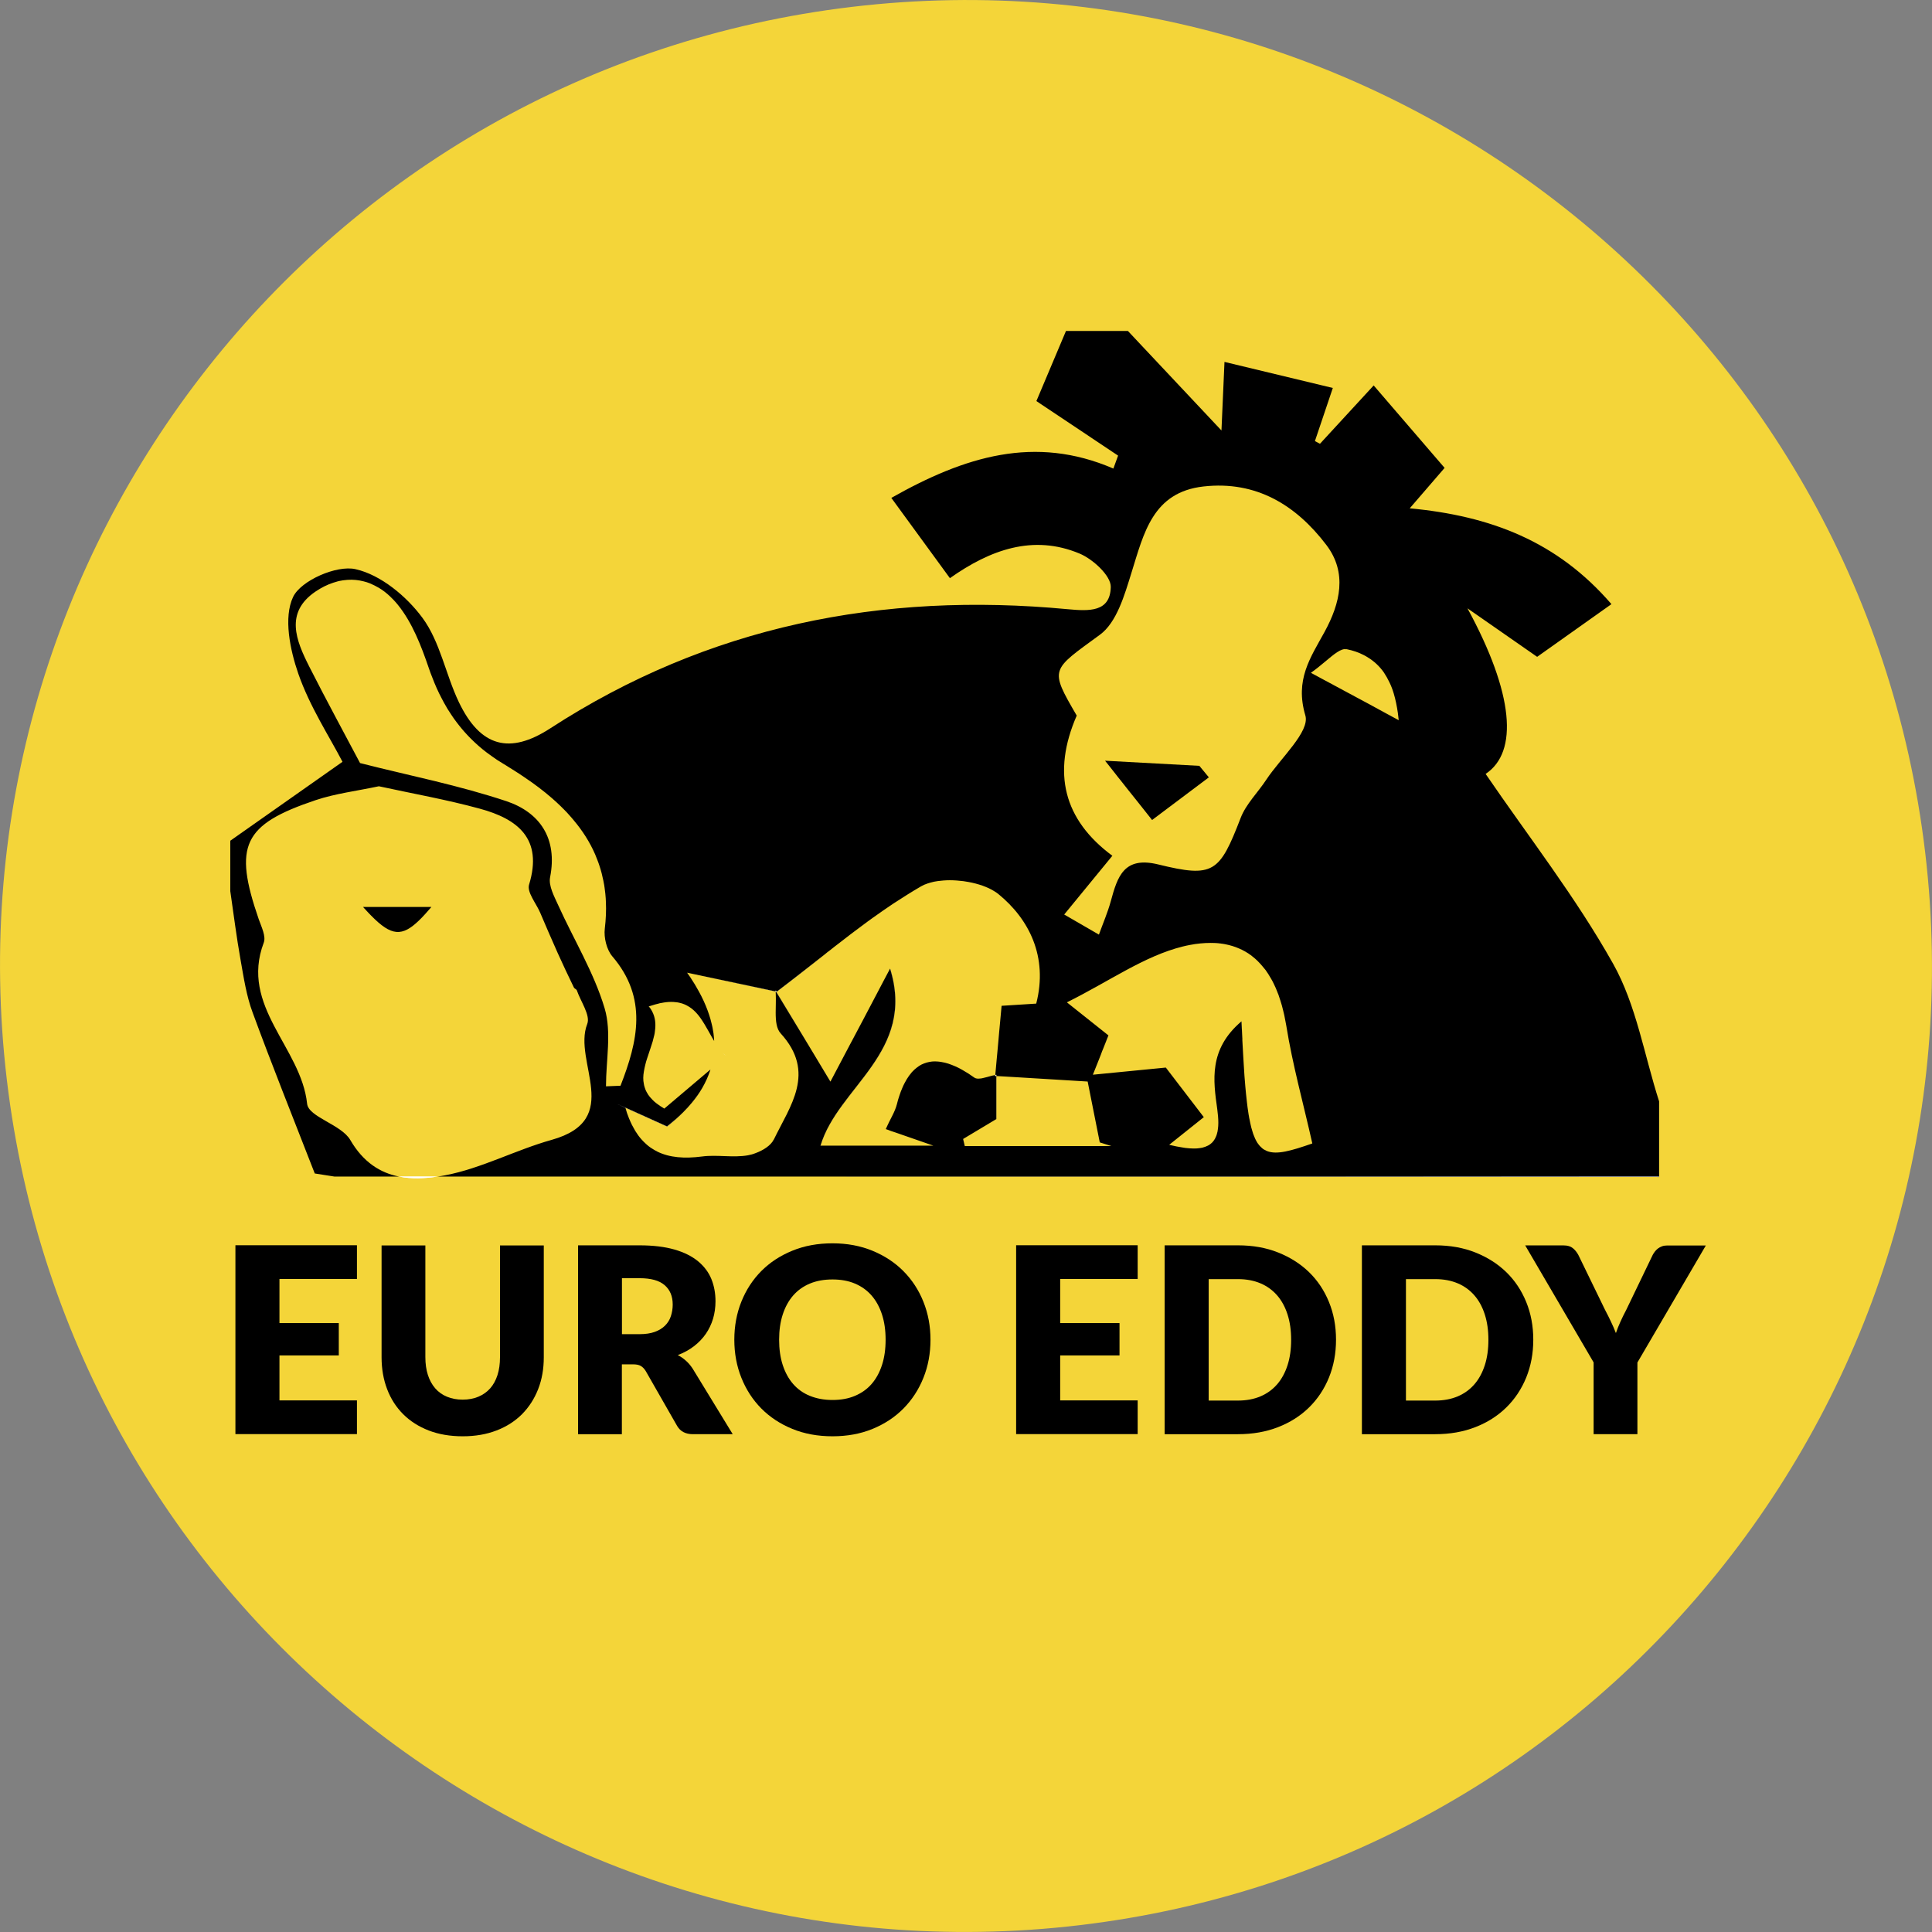 <?xml version="1.0" encoding="UTF-8"?><svg id="Ebene_2" xmlns="http://www.w3.org/2000/svg" viewBox="0 0 229.87 229.87"><rect x="0" y="0" width="229.87" height="229.87" fill="#808080" stroke="none"/><defs><style>.cls-1{fill:#f4d539;}.cls-2{fill:#fff;}</style></defs><g id="Desktop"><path class="cls-1" d="M128.44,229.06c63.03-7.46,108.08-64.6,100.62-127.63C221.6,38.4,164.46-6.65,101.43.81,38.4,8.27-6.65,65.41.81,128.44c7.46,63.03,64.6,108.08,127.63,100.62"/><g id="Ebene_2-2"><g id="Ebene_1-2"><path d="M191.92,114.65c-4.42-7.88-10.05-15.09-15.16-22.57,3.92-2.6,3.36-9.56-2.16-19.7,2.61,1.82,5.22,3.63,8.29,5.77,2.6-1.85,5.52-3.92,8.84-6.27-6.46-7.49-14.4-10.5-24-11.4,1.39-1.61,2.59-3,4.15-4.81-2.78-3.23-5.51-6.41-8.44-9.81-2.4,2.61-4.4,4.78-6.39,6.94-.2-.11-.4-.22-.6-.32.66-1.95,1.32-3.9,2.13-6.32-4.34-1.04-8.49-2.04-12.89-3.1-.13,2.91-.24,5.5-.36,8.16-3.84-4.08-7.51-7.99-11.13-11.84h-7.37c-1.33,3.16-2.43,5.75-3.52,8.34,3.19,2.13,6.45,4.31,9.72,6.49-.19.51-.37,1.03-.56,1.54-9.34-4.03-17.69-1.45-26.42,3.49,2.32,3.18,4.5,6.17,6.97,9.55,4.81-3.4,9.91-5.23,15.42-2.93,1.59.66,3.75,2.64,3.72,3.98-.07,2.99-2.53,2.89-5.16,2.64-22.05-2.08-42.74,1.98-61.53,14.18-4.82,3.13-8.31,2.24-10.88-3.13-1.57-3.29-2.22-7.16-4.32-10.01-1.9-2.58-4.98-5.13-7.97-5.8-2.24-.51-6.5,1.35-7.43,3.31-1.15,2.44-.37,6.26.62,9.12,1.36,3.92,3.71,7.5,5.26,10.49-5.14,3.62-9.25,6.5-13.35,9.39v6c.4,2.74.74,5.49,1.23,8.22.37,2.09.69,4.23,1.42,6.2,2.27,6.18,4.72,12.29,7.4,19.17.65.11,1.46.23,2.36.37h7.67c-2.23-.44-4.26-1.7-5.8-4.35-1.07-1.85-4.97-2.73-5.14-4.31-.7-6.71-8.03-11.58-5.16-19.17.29-.76-.28-1.89-.6-2.8-3.02-8.76-1.89-11.25,6.78-14.16,2.33-.78,4.83-1.08,7.52-1.65,3.94.86,8.03,1.58,12.02,2.67,4.48,1.22,7.52,3.55,5.85,9.03-.28.89.83,2.21,1.31,3.32.69,1.61,1.37,3.21,2.09,4.81.62,1.38,1.27,2.75,1.93,4.11.06.14.31.21.35.34.47,1.35,1.64,2.98,1.24,4-1.76,4.49,4.4,11.37-4.23,13.79-4.29,1.2-8.34,3.39-12.68,4.22-.31.06-.61.11-.92.15h46.6c32.92,0,65.84.03,98.76.05v-9c-1.77-5.5-2.71-11.46-5.48-16.39ZM160.02,77.24h.04s.11,0,.16,0c.75.15,1.42.38,2.02.69.2.1.39.21.57.33.19.11.36.23.53.37.17.13.34.27.49.42.31.3.59.62.83.97.24.36.46.75.66,1.17.2.41.37.86.51,1.33.21.71.37,1.48.49,2.32.04.27.07.56.1.85h0c-.43-.24-.84-.46-1.26-.68h0c-.83-.45-1.64-.89-2.46-1.34-.55-.3-.55-.3,0,0-.41-.22-.83-.44-1.25-.67-1.04-.56-2.12-1.14-3.29-1.77-.23-.12-.47-.25-.71-.38-.48-.26-.97-.52-1.48-.8.29-.2.56-.41.83-.62,1.18-.93,2.13-1.88,2.9-2.14.12-.04.23-.06.35-.06h-.01ZM147.82,123.68c-.03-.69-.06-1.41-.1-2.16h-.01c-3.93,3.34-3.35,7.06-2.88,10.45.04.29.07.57.09.83.05.57.05,1.07-.01,1.5-.02.23-.07.45-.13.64-.02.1-.06.19-.1.28s-.08.18-.12.26c-.09.16-.19.3-.31.43-.04.04-.08.08-.12.11-.04.04-.08.07-.12.1-.09.07-.18.13-.28.18s-.21.1-.32.14-.23.08-.35.11c-.2.04-.42.07-.65.09-.13,0-.26.01-.39.01-.15,0-.31-.01-.48-.02-.07-.01-.13-.01-.21-.02-.19-.01-.4-.04-.62-.08-.49-.07-1.02-.18-1.6-.32,1.66-1.33,2.81-2.25,4.12-3.29-1.56-2.04-3.09-4.03-4.52-5.9-2.55.25-5.19.51-8.68.85.05-.14.11-.27.16-.4.15-.38.29-.73.42-1.05h0c.13-.33.25-.63.36-.91.1-.29.21-.56.32-.82.21-.51.4-.99.6-1.5h-.01c-1.29-1.02-2.63-2.09-4.94-3.93,5.06-2.51,9.18-5.5,13.77-6.64.29-.07.58-.14.87-.19.42-.08.84-.14,1.24-.18.41-.04.81-.06,1.2-.06.63,0,1.22.06,1.78.16.57.11,1.12.28,1.62.5s.97.49,1.41.8h0c.16.13.32.26.48.39.08.07.15.14.23.21s.15.14.22.22c.14.14.27.29.4.44s.26.31.39.47c.01.02.02.04.04.05.1.15.21.31.31.46.11.18.22.36.33.55.1.17.2.35.29.54.05.1.1.21.15.32.03.05.06.11.08.17.03.05.05.1.07.16.09.21.18.43.26.65.01.01.01.02.02.04.09.25.18.52.26.79.12.36.22.74.31,1.12.05.18.09.36.13.54.05.22.09.44.13.67.04.19.08.38.11.58.75,4.69,2.04,9.29,3.1,14.03-2.53.88-4.22,1.37-5.4.9-.13-.06-.27-.13-.39-.2-.11-.08-.22-.16-.31-.26-.11-.09-.2-.2-.29-.32-.11-.13-.2-.27-.28-.43-.09-.16-.17-.33-.24-.52-.04-.1-.08-.19-.12-.3-.04-.1-.07-.21-.1-.32-.05-.15-.1-.31-.14-.48-.04-.17-.08-.35-.12-.53-.03-.15-.06-.29-.09-.45-.03-.09-.04-.17-.05-.26-.04-.17-.06-.35-.09-.54-.06-.37-.11-.77-.16-1.2-.04-.31-.08-.65-.11-1-.03-.28-.05-.56-.08-.86-.07-.8-.14-1.68-.19-2.64-.02-.32-.04-.65-.06-.99-.03-.62-.07-1.28-.11-1.97h0ZM130.87,75.52c2-1.46,2.93-4.73,3.75-7.37,1.47-4.69,2.51-9.59,8.58-10.27,6.26-.7,11,2.21,14.61,6.96,2.52,3.32,1.64,6.95-.21,10.34-1.69,3.09-3.55,5.69-2.29,9.94.57,1.92-2.94,5.07-4.64,7.64-1.01,1.54-2.42,2.9-3.06,4.57-2.51,6.5-3.21,7.14-9.81,5.52-4.09-1-4.84,1.46-5.63,4.35-.37,1.36-.94,2.67-1.42,4-1.51-.87-3.01-1.74-4.13-2.39,2.4-2.93,4.05-4.94,5.73-6.99-5.79-4.29-7.21-9.85-4.24-16.68-3.28-5.64-3.06-5.35,2.76-9.62h0ZM72.1,129.25c0-3.11.69-6.42-.16-9.28-1.27-4.26-3.67-8.17-5.52-12.26-.48-1.06-1.17-2.32-.97-3.33.91-4.63-1.22-7.71-5.18-9.05-1.41-.47-2.83-.89-4.26-1.29s-2.88-.76-4.33-1.12c-2.91-.71-5.86-1.37-8.84-2.13-1.81-3.43-4-7.44-6.06-11.51-1.55-3.07-2.92-6.39.75-8.89.71-.48,1.41-.83,2.12-1.06.18-.06.36-.11.53-.16.13-.04.26-.06.39-.08.13-.03.26-.05.39-.06.13-.02.26-.03.39-.04.66-.04,1.3.02,1.92.18.25.06.5.14.75.24.18.08.36.16.54.25s.35.18.52.28c.47.28.91.62,1.33,1.02.14.13.28.27.42.42.17.18.34.37.5.57,1.72,2.12,2.79,4.9,3.69,7.54.13.39.27.76.42,1.13.33.87.7,1.7,1.12,2.49.08.17.17.33.26.49.28.52.58,1.01.91,1.49.1.15.2.3.3.44.11.16.23.32.35.47.18.24.37.47.56.7.19.23.39.46.6.68.16.18.33.35.5.52.58.58,1.2,1.13,1.89,1.65.19.14.38.28.58.42.2.15.4.29.6.42.28.18.56.36.85.53.21.12.41.25.61.38.21.13.41.25.61.38.4.25.8.51,1.19.78,1.18.79,2.3,1.63,3.33,2.53.34.3.68.61,1,.92l.48.48c.19.19.37.38.54.58.18.2.36.4.52.6,1.05,1.24,1.92,2.59,2.57,4.08.09.21.17.41.25.63.1.24.19.5.27.75.19.57.34,1.16.46,1.76.04.19.08.39.11.58,0,.05,0,.1.02.14.04.26.07.52.1.79.02.19.04.38.05.58,0,.15.02.29.02.44.05,1,0,2.06-.13,3.17-.13,1.06.22,2.5.89,3.29,4.26,4.97,3.03,10.14.98,15.4-.58.02-1.15.05-1.73.07ZM92.05,135.6c-.33.69-1.26,1.28-2.18,1.61-.3.12-.61.2-.89.25-1.77.31-3.66-.1-5.46.14-2.07.27-3.87.14-5.35-.6,0,0,0-.01,0-.01-.17-.08-.34-.17-.5-.28-.33-.19-.63-.43-.91-.7-.29-.27-.57-.58-.82-.92-.12-.17-.24-.35-.36-.54-.09-.15-.18-.31-.26-.47-.11-.19-.21-.39-.3-.6-.07-.14-.13-.29-.19-.44-.16-.39-.3-.8-.42-1.24,1.86.84,3.42,1.55,4.95,2.24.71-.55,1.35-1.12,1.91-1.69.39-.38.74-.76,1.05-1.15.5-.58.91-1.18,1.25-1.78.38-.66.68-1.33.91-2.01.02-.05.03-.1.05-.16h0c-1.91,1.62-3.6,3.05-5.49,4.65-.36-.21-.67-.42-.94-.63-.19-.14-.35-.29-.49-.44-.08-.08-.14-.15-.2-.22-.07-.07-.13-.14-.18-.22-.06-.07-.12-.15-.16-.23-.1-.15-.18-.31-.25-.46-.04-.11-.08-.21-.11-.31-.05-.14-.08-.27-.1-.4-.11-.49-.09-1,0-1.51.04-.26.1-.51.16-.77.06-.27.14-.53.23-.8.04-.13.09-.26.13-.39.17-.53.36-1.06.52-1.59.07-.26.14-.53.2-.79.03-.14.06-.28.07-.43.02-.11.03-.23.04-.35.07-.81-.06-1.6-.56-2.35-.07-.09-.13-.17-.2-.26h0c.13-.05.26-.09.39-.13.25-.08.49-.15.72-.2.13-.05.27-.07.4-.09.2-.04.39-.07.58-.09.18-.02.35-.03.51-.03h.11c.16,0,.32.01.47.03.14.01.28.03.41.06.26.05.49.13.7.22.08.04.16.08.24.12.77.4,1.34,1.05,1.83,1.81.08.12.16.25.24.38.29.47.55.96.83,1.45.1.18.2.35.31.53,0,0,0,.02.03.03-.02-.3-.04-.6-.08-.9-.04-.21-.07-.43-.11-.65-.04-.17-.07-.35-.12-.52-.08-.35-.18-.71-.3-1.06-.06-.18-.12-.36-.19-.54-.27-.72-.6-1.45-1.01-2.19-.15-.28-.31-.56-.48-.84s-.35-.56-.54-.85c-.13-.18-.26-.37-.39-.56h0c3.82.82,6.93,1.48,9.99,2.13.18.04.37.08.55.12v-.02s0-.03-.01-.03c.01-.01,0-.03,0-.04v-.04s.02.03.03.05c.01.02.03.05.05.07h0s-.01.01-.02.01h-.05c.01.1.01.21.01.31.03.7-.01,1.46-.01,2.18,0,1.01.09,1.93.59,2.48,4.26,4.67,1.12,8.63-.82,12.65h-.02ZM97.63,136.32c2.08-7.01,11.39-11.12,8.28-21.08,0,0,0,.01-.01.01-.26.5-.52.99-.78,1.47-.26.49-.51.96-.75,1.43-1.05,2.01-2.03,3.85-2.95,5.59-.08.13-.15.26-.21.39-.83,1.59-1.63,3.09-2.4,4.55h-.01c-2.15-3.59-4.3-7.13-6.44-10.68h.06c1.42-1.07,2.82-2.17,4.22-3.27.49-.39.98-.78,1.48-1.17.2-.17.4-.33.61-.48.39-.32.79-.62,1.18-.92.88-.69,1.77-1.37,2.67-2.03.4-.3.8-.6,1.21-.89.4-.29.81-.58,1.22-.86.41-.29.82-.57,1.23-.84.55-.36,1.11-.72,1.67-1.07s1.12-.69,1.69-1.02c.23-.13.49-.25.78-.34.11-.04.22-.07.33-.1.27-.08.56-.14.87-.18.22-.03.44-.05.67-.07.25-.02.5-.03.76-.03s.53.01.81.03c.24.02.47.04.71.07.03,0,.07.01.1.01.21.03.41.07.61.1.13.02.27.05.4.08.59.13,1.15.3,1.66.51.23.09.44.19.64.3.1.06.2.11.3.17.19.11.37.23.53.36,3.64,2.96,5.96,7.45,4.52,13.05h-.01c-1.45.09-2.87.18-4.11.26h0c-.07.75-.13,1.46-.2,2.17-.03.36-.06.72-.1,1.07-.02.31-.05.61-.08.92-.04.45-.08.89-.12,1.33-.02.28-.05.56-.08.84-.02.3-.05.59-.08.89-.03.33-.06.67-.09,1v.02s.08-.02.12-.03h.01v.14s.06,0,.09.01c.73.04,1.46.08,2.21.13,2.47.15,5.14.31,8.56.52.27,1.36.77,3.88,1.44,7.24,0,0,1.15.36,1.39.44h-17.45c-.06-.29-.13-.57-.19-.85,1.29-.77,2.56-1.54,3.94-2.36h.01v-5.13h-.01s-.09-.01-.13-.01c0-.03.01-.07.01-.1h-.01c-.13.02-.26.05-.4.08-.37.1-.76.22-1.11.29-.09.02-.18.04-.26.04-.29.04-.54.02-.72-.11-.47-.34-.92-.63-1.35-.87-.18-.11-.36-.2-.53-.29-.13-.07-.27-.13-.39-.18-.14-.06-.28-.12-.41-.17-.28-.11-.55-.2-.81-.26-.14-.03-.27-.06-.4-.08-.39-.07-.77-.09-1.13-.06-.11.02-.22.03-.33.05-.1.02-.2.04-.3.07,0-.01-.02,0-.03.01-.1.03-.2.06-.3.1-.1.04-.2.09-.3.13-.1.06-.2.11-.29.17-.19.13-.37.27-.55.43-.1.09-.2.19-.3.3-.02.01-.03.03-.03.04-.1.12-.21.25-.31.39s-.19.28-.29.44c-.09.15-.18.32-.27.49s-.17.35-.25.54c-.06.14-.12.29-.18.44-.05.15-.11.3-.16.46-.06.16-.11.33-.16.5-.05.18-.09.35-.14.53-.12.46-.31.9-.55,1.37-.12.24-.25.49-.38.75-.12.26-.26.53-.39.83.21.07.41.14.6.22.2.07.4.13.6.2,1.19.41,2.44.85,4.46,1.55h-13.42,0Z"/><path class="cls-2" d="M47.48,139.99c1.46.29,3.01.24,4.56,0h-4.56Z"/><path class="cls-2" d="M136.48,96.81c.2.25.39.5.59.75h.01l-.6-.75Z"/><path class="cls-2" d="M98.8,128.67c-2.18-3.59-4.32-7.14-6.47-10.69h-.01s-.03-.06-.05-.09h.03s.08.09.08.09l.02.02h.01c1.92-1.45,3.81-2.95,5.71-4.43-.5.39-.99.78-1.48,1.17-1.4,1.1-2.8,2.2-4.22,3.27h-.06c2.14,3.55,4.29,7.09,6.44,10.67h0Z"/><path class="cls-2" d="M97.63,136.32h-.01c2.08-7.01,11.38-11.12,8.28-21.07.01,0,.01-.01.01-.01,3.11,9.96-6.2,14.07-8.28,21.08Z"/><path class="cls-2" d="M118.42,127.9s.09-.01.13-.02h-.01l-.14.14s.01-.07.01-.11h.01Z"/><path class="cls-2" d="M123.28,119.42h0c-1.45.1-2.87.19-4.11.27h0c1.24-.09,2.66-.18,4.11-.27Z"/><path class="cls-2" d="M41.35,68.99c.65-.05,1.29.02,1.92.18-.62-.16-1.26-.22-1.92-.18Z"/><path class="cls-2" d="M131.88,123.19h.01c-.2.51-.39.99-.6,1.5.2-.51.39-.99.59-1.5Z"/><path class="cls-2" d="M141.58,112.43c.43-.08.84-.15,1.24-.18-.4.04-.82.1-1.24.18Z"/><path class="cls-2" d="M145.8,112.35c-.91-.17-1.9-.21-2.98-.1,1.08-.11,2.07-.08,2.98.1Z"/><path class="cls-2" d="M147.72,121.52c.04.75.07,1.47.1,2.16-.04-.69-.07-1.4-.11-2.15v-.02h.01Z"/><path class="cls-2" d="M147.82,123.68c.04.69.08,1.35.11,1.97-.04-.62-.08-1.28-.11-1.97Z"/><path class="cls-2" d="M148.83,113.65c-.44-.31-.91-.58-1.41-.8.51.21.97.48,1.41.8Z"/><path class="cls-2" d="M79.35,134.02c.7-.55,1.34-1.1,1.91-1.67-.56.57-1.2,1.14-1.91,1.69-1.53-.69-3.09-1.4-4.95-2.24-1.24-.56-1.24-.57,0-.02,1.86.84,3.43,1.55,4.96,2.24h0Z"/><path class="cls-2" d="M81.26,132.35c.38-.38.73-.76,1.05-1.15-.31.39-.66.77-1.05,1.15Z"/><path class="cls-2" d="M82.31,131.2c.48-.58.9-1.17,1.25-1.78-.34.6-.75,1.2-1.25,1.78Z"/><path class="cls-2" d="M84.52,127.25c-.02.06-.03.11-.05.16.02-.05.03-.1.04-.15h0Z"/><path class="cls-2" d="M86.4,125.64h0c-.15-.11-.29-.24-.43-.39.14.14.28.27.43.39Z"/><path class="cls-2" d="M92.41,117.99s-.02-.01-.03-.01h-.06s-.03-.02-.04-.02v.02c-.18-.04-.37-.08-.55-.12-3.06-.65-6.17-1.31-9.99-2.13h0c4.05.85,7.3,1.54,10.54,2.23.01-.01.01-.02,0-.03.01-.01,0-.03,0-.04v-.04s.14.14.14.14Z"/><path class="cls-2" d="M114.6,135.52c.06.28.13.56.19.85-.07-.28-.13-.56-.2-.85,0,0,.01,0,0,0Z"/><path class="cls-2" d="M118.54,127.89v.14s-.09-.01-.13-.01l.13-.13Z"/><rect class="cls-2" x="118.54" y="128.03" width=".01" height="5.13"/><path class="cls-2" d="M77.17,119.74c.14-.05.27-.09.4-.12-.13.04-.26.08-.39.13h-.01Z"/><path class="cls-2" d="M86.4,125.64h0c-.15-.11-.29-.24-.43-.39.14.14.28.27.43.39Z"/><path class="cls-2" d="M166.41,85.69h0c-.43-.22-.85-.45-1.26-.67.42.22.83.44,1.26.67Z"/><path d="M51.33,107.91c-.52.61-.99,1.13-1.43,1.56-2.07,2.02-3.34,1.92-5.75-.54-.1-.1-.21-.21-.31-.32-.21-.22-.42-.45-.65-.7h8.14Z"/><path d="M143.83,92.49c-.78.58-1.56,1.17-2.37,1.78-.81.6-1.64,1.23-2.53,1.9-.59.44-1.21.9-1.85,1.39h-.01c-.2-.25-.39-.5-.59-.75-.4-.5-.8-1.01-1.23-1.55-.32-.4-.65-.81-1-1.25-.22-.29-.46-.59-.71-.9-.16-.2-.31-.39-.48-.6-.32-.41-.66-.84-1.02-1.3-.19-.23-.37-.46-.56-.7,4.68.25,7.95.43,11.22.61.38.46.76.91,1.13,1.37Z"/><path class="cls-2" d="M52.04,139.99c-1.55.24-3.1.29-4.56,0h4.56Z"/><path class="cls-2" d="M197.4,139.99v.05c-32.92-.02-65.84-.05-98.76-.05h98.76Z"/></g></g><path d="M33.25,152.18v5.24h7.06v3.85h-7.06v5.35h9.22v4.01h-14.46v-22.47h14.46v4.01h-9.22Z"/><path d="M55.05,166.53c.7,0,1.32-.12,1.87-.35.55-.23,1.01-.56,1.4-.99.38-.43.67-.96.87-1.58.2-.62.3-1.33.3-2.12v-13.31h5.21v13.31c0,1.38-.22,2.64-.67,3.79s-1.09,2.14-1.92,2.98c-.83.83-1.84,1.48-3.04,1.94-1.19.46-2.53.69-4.02.69s-2.85-.23-4.04-.69c-1.19-.46-2.21-1.11-3.04-1.94-.83-.83-1.47-1.82-1.91-2.98-.44-1.15-.66-2.42-.66-3.79v-13.31h5.21v13.29c0,.79.1,1.5.3,2.12.2.62.49,1.15.87,1.59.38.44.84.77,1.4,1,.55.23,1.17.35,1.87.35Z"/><path d="M87.16,170.64h-4.72c-.87,0-1.5-.33-1.88-.99l-3.73-6.52c-.17-.28-.37-.48-.59-.61s-.52-.19-.92-.19h-1.33v8.31h-5.21v-22.47h7.31c1.62,0,3.01.17,4.16.5,1.15.33,2.08.8,2.81,1.4.72.6,1.25,1.3,1.58,2.11.33.81.49,1.7.49,2.65,0,.73-.1,1.42-.29,2.07-.2.65-.48,1.25-.86,1.8-.38.55-.85,1.04-1.41,1.47-.56.43-1.21.79-1.93,1.06.34.17.66.39.96.66.3.26.56.57.8.93l4.78,7.82ZM76.09,158.74c.71,0,1.31-.09,1.81-.27.5-.18.91-.43,1.23-.75.32-.32.55-.69.69-1.12.14-.43.22-.89.22-1.38,0-.99-.32-1.76-.96-2.31-.64-.56-1.64-.83-2.98-.83h-2.1v6.66h2.1Z"/><path d="M110.71,159.4c0,1.62-.28,3.14-.84,4.53-.56,1.4-1.35,2.61-2.37,3.65-1.02,1.03-2.24,1.84-3.68,2.43-1.43.59-3.02.88-4.77.88s-3.34-.29-4.78-.88-2.67-1.4-3.69-2.43c-1.02-1.03-1.81-2.25-2.37-3.65-.56-1.4-.84-2.91-.84-4.53s.28-3.14.84-4.53c.56-1.4,1.35-2.61,2.37-3.64,1.02-1.03,2.25-1.83,3.69-2.42s3.03-.88,4.78-.88,3.34.3,4.77.89c1.43.59,2.66,1.4,3.68,2.43,1.02,1.03,1.81,2.24,2.37,3.64.56,1.4.84,2.9.84,4.52ZM105.37,159.4c0-1.11-.14-2.11-.43-3s-.7-1.64-1.24-2.26c-.54-.62-1.2-1.09-1.98-1.42s-1.67-.49-2.67-.49-1.9.16-2.69.49-1.45.8-1.99,1.42-.95,1.37-1.24,2.26c-.29.89-.43,1.89-.43,3s.14,2.13.43,3.01c.29.89.7,1.64,1.24,2.26s1.2,1.09,1.99,1.41,1.68.49,2.69.49,1.89-.16,2.67-.49,1.44-.79,1.98-1.41c.54-.62.95-1.37,1.24-2.26.29-.89.43-1.89.43-3.01Z"/><path d="M126.14,152.18v5.24h7.06v3.85h-7.06v5.35h9.22v4.01h-14.46v-22.47h14.46v4.01h-9.22Z"/><path d="M158.96,159.4c0,1.62-.28,3.12-.84,4.5-.56,1.37-1.35,2.56-2.37,3.56-1.02,1-2.24,1.78-3.68,2.34-1.43.56-3.03.84-4.77.84h-8.73v-22.47h8.73c1.75,0,3.34.28,4.77.85,1.43.57,2.66,1.35,3.68,2.34s1.81,2.18,2.37,3.55.84,2.87.84,4.48ZM153.62,159.4c0-1.11-.14-2.11-.43-3.01s-.7-1.65-1.24-2.27c-.54-.62-1.2-1.1-1.98-1.43s-1.67-.5-2.67-.5h-3.49v14.45h3.49c1,0,1.89-.17,2.67-.5s1.44-.81,1.98-1.43c.54-.62.95-1.38,1.24-2.27.29-.89.43-1.9.43-3.02Z"/><path d="M182.43,159.4c0,1.62-.28,3.12-.84,4.5-.56,1.37-1.35,2.56-2.37,3.56-1.02,1-2.24,1.78-3.68,2.34-1.43.56-3.03.84-4.77.84h-8.73v-22.47h8.73c1.75,0,3.34.28,4.77.85,1.43.57,2.66,1.35,3.68,2.34s1.81,2.18,2.37,3.55.84,2.87.84,4.48ZM177.09,159.4c0-1.11-.14-2.11-.43-3.01s-.7-1.65-1.24-2.27c-.54-.62-1.2-1.1-1.98-1.43s-1.67-.5-2.67-.5h-3.49v14.45h3.49c1,0,1.89-.17,2.67-.5s1.44-.81,1.98-1.43c.54-.62.95-1.38,1.24-2.27.29-.89.43-1.9.43-3.02Z"/><path d="M194.82,162.1v8.54h-5.21v-8.54l-8.14-13.92h4.59c.45,0,.81.11,1.07.32.26.21.48.48.66.81l3.18,6.54c.27.51.51.99.72,1.44s.41.89.57,1.32c.15-.44.33-.89.53-1.33.2-.45.43-.92.7-1.43l3.15-6.54c.07-.13.16-.27.26-.4.1-.13.22-.25.36-.36s.3-.19.48-.26c.18-.07.38-.1.59-.1h4.63l-8.14,13.92Z"/></g></svg>